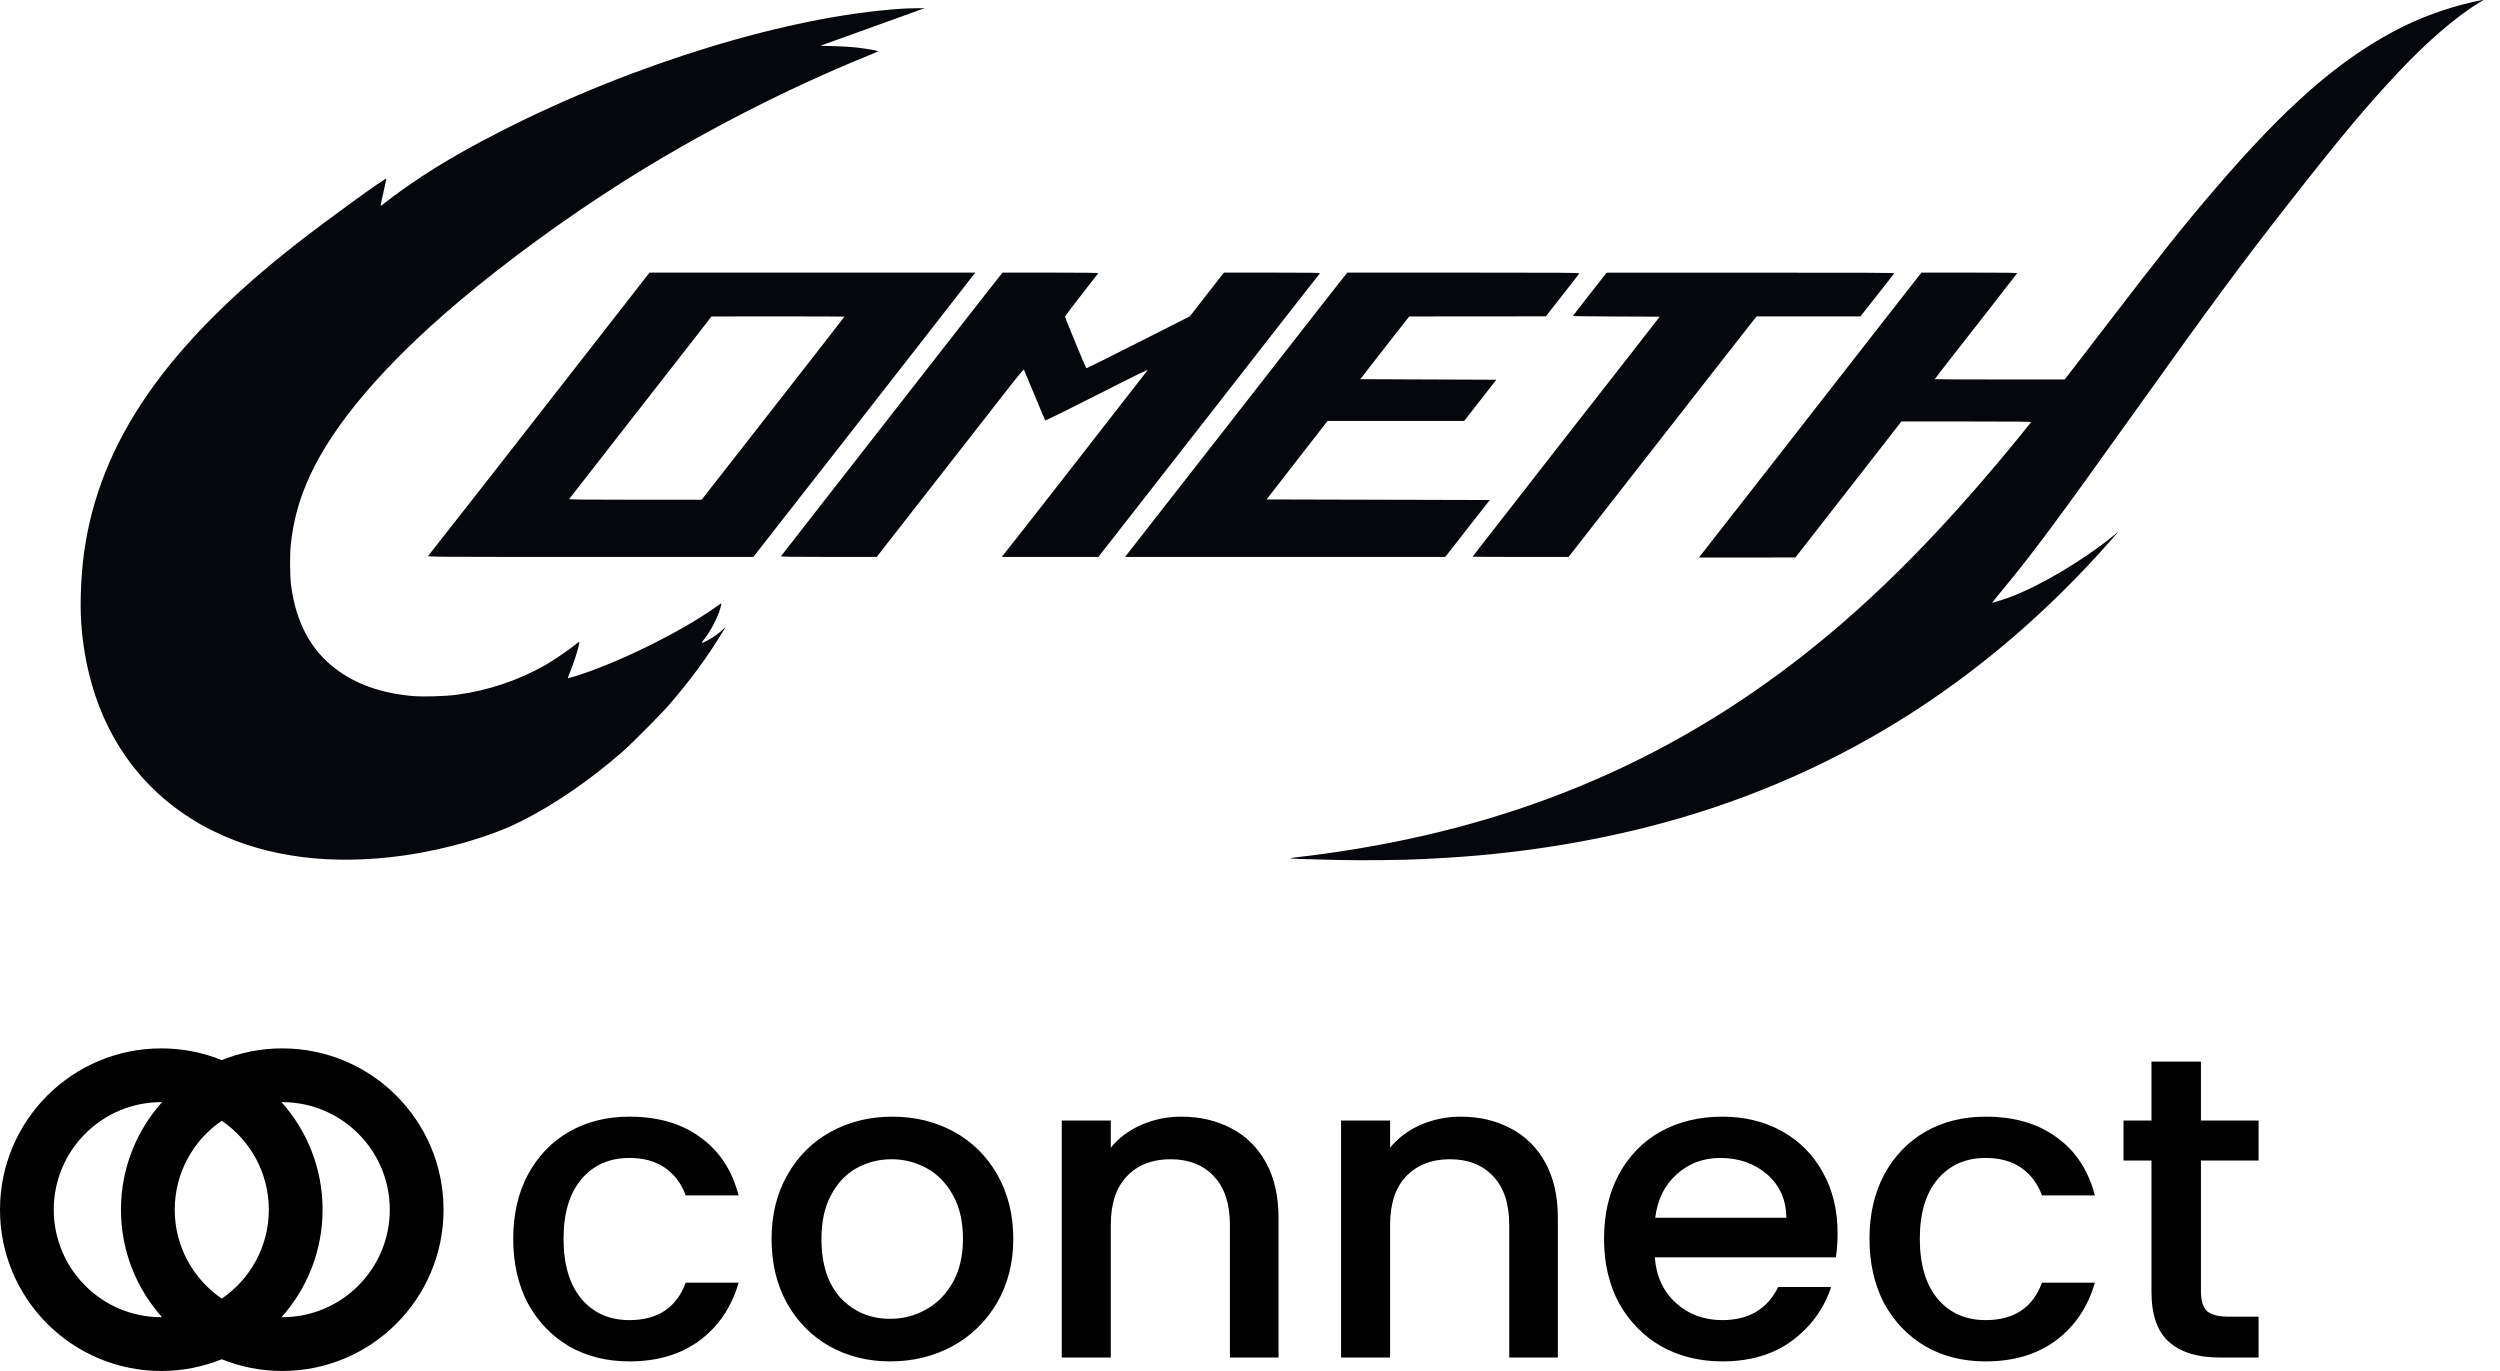 <svg width="93" height="51" viewBox="0 0 93 51" fill="none" xmlns="http://www.w3.org/2000/svg">
<path fill-rule="evenodd" clip-rule="evenodd" d="M89.073 1.153C89.991 0.667 90.938 0.317 92.002 0.071C92.317 -0 92.369 -0.009 92.369 0.006C92.369 0.011 92.297 0.056 92.213 0.108C91.384 0.604 90.266 1.568 89.209 2.697C88.011 3.975 87.07 5.1 85.172 7.524C83.389 9.802 82.316 11.253 79.412 15.321C76.578 19.291 75.639 20.558 74.538 21.889C74.297 22.18 74.103 22.419 74.107 22.423C74.116 22.434 74.603 22.278 74.814 22.197C75.949 21.765 77.526 20.823 78.648 19.906L78.809 19.773L78.572 20.045C73.801 25.482 68.011 29.067 61.244 30.775C58.782 31.396 56.158 31.787 53.522 31.926C53.285 31.937 53.013 31.952 52.919 31.958C52.376 31.993 50.64 32.013 49.742 31.991C48.447 31.963 47.958 31.943 48.008 31.924C48.031 31.915 48.201 31.891 48.385 31.871C48.908 31.815 49.757 31.695 50.463 31.578C57.287 30.449 63.027 27.829 68.156 23.503C70.46 21.559 72.724 19.196 75.193 16.157C75.382 15.925 75.544 15.721 75.555 15.705C75.568 15.686 75.081 15.679 73.151 15.679H70.732L69.763 16.924C69.228 17.606 68.341 18.744 67.792 19.452L66.79 20.738L64.994 20.74H63.2L63.273 20.647C63.4 20.49 64.343 19.283 66.239 16.852C67.24 15.569 68.828 13.533 69.767 12.328L71.477 10.141H73.265C74.738 10.141 75.051 10.145 75.036 10.169C75.027 10.184 74.333 11.075 73.496 12.146C72.655 13.216 71.971 14.098 71.971 14.105C71.971 14.111 73.058 14.116 74.389 14.116H76.806L77.056 13.794L77.075 13.77C77.24 13.556 77.812 12.814 78.379 12.074C80.472 9.344 81.2 8.431 82.404 7.024C84.989 4.003 86.943 2.285 89.073 1.153ZM18.67 4.863C23.601 2.356 29.335 0.604 33.522 0.326C33.671 0.317 33.927 0.306 34.093 0.306L34.394 0.304L34.103 0.41C33.787 0.525 30.942 1.551 30.679 1.644L30.517 1.703L31.034 1.716C31.318 1.724 31.687 1.746 31.853 1.766C32.24 1.811 32.688 1.889 32.667 1.909C32.658 1.918 32.475 1.996 32.262 2.083C29.171 3.34 25.933 5.011 23.097 6.813C21.007 8.14 18.836 9.726 17.091 11.198C14.311 13.544 12.419 15.758 11.523 17.71C11.131 18.568 10.916 19.343 10.817 20.262C10.778 20.625 10.783 21.426 10.828 21.767C11.004 23.136 11.556 24.176 12.478 24.875C13.234 25.451 14.168 25.783 15.327 25.89C15.719 25.927 16.575 25.903 17.001 25.844C18.158 25.688 19.301 25.303 20.286 24.741C20.555 24.587 21.171 24.17 21.38 24L21.426 23.962L21.427 23.962C21.498 23.903 21.535 23.873 21.547 23.881C21.561 23.89 21.549 23.937 21.525 24.033L21.525 24.033L21.509 24.096C21.457 24.313 21.311 24.752 21.21 24.993C21.158 25.119 21.117 25.225 21.122 25.23C21.126 25.234 21.24 25.203 21.376 25.162C22.944 24.682 25.305 23.522 26.619 22.588C26.735 22.504 26.836 22.439 26.838 22.443C26.843 22.447 26.821 22.536 26.791 22.643C26.692 22.99 26.41 23.522 26.173 23.807C26.065 23.937 26.097 23.939 26.315 23.826C26.513 23.722 26.73 23.57 26.886 23.422L27.002 23.314L26.855 23.553C26.297 24.467 25.669 25.321 24.887 26.224C24.585 26.572 23.521 27.643 23.172 27.951C21.959 29.013 20.626 29.93 19.37 30.559C18.244 31.124 16.598 31.602 15.008 31.826C12.346 32.199 9.951 31.898 7.978 30.935C7.551 30.727 7.33 30.601 6.92 30.329C4.603 28.791 3.237 26.283 3.02 23.162C2.97 22.441 3.017 21.331 3.132 20.523C3.709 16.442 6.171 12.873 11.034 9.066C12.174 8.175 14.373 6.581 14.373 6.648C14.373 6.661 14.324 6.885 14.265 7.146C14.205 7.406 14.158 7.63 14.158 7.645C14.158 7.658 14.181 7.65 14.209 7.628C15.47 6.64 16.809 5.81 18.67 4.863ZM23.861 10.527C23.695 10.738 23.008 11.62 22.334 12.486C19.588 16.012 16.027 20.564 15.928 20.679C15.898 20.716 16.187 20.718 21.961 20.718H28.025L28.581 20.006L28.98 19.495C29.49 18.844 30.334 17.767 31.15 16.722C32.257 15.306 33.819 13.307 34.616 12.28L35.493 11.153L35.493 11.153C35.874 10.664 36.141 10.321 36.175 10.275L36.283 10.141H30.222H24.163L23.861 10.527ZM31.411 11.778C31.411 11.791 29.819 13.835 27.76 16.468L26.101 18.59H23.629C21.789 18.59 21.16 18.583 21.171 18.566C21.18 18.551 22.035 17.454 23.073 16.127C24.111 14.8 25.3 13.277 25.714 12.743L26.468 11.772L28.94 11.77C30.299 11.77 31.411 11.774 31.411 11.778ZM34.844 13.268C35.519 12.402 36.346 11.344 36.682 10.916L37.294 10.141H39.081C40.432 10.141 40.865 10.147 40.854 10.167C40.846 10.18 40.563 10.543 40.227 10.97C39.893 11.4 39.618 11.763 39.618 11.776C39.618 11.824 40.391 13.692 40.413 13.698C40.425 13.703 41.296 13.271 42.349 12.736L44.262 11.768L44.895 10.955L45.53 10.141H47.327C48.759 10.141 49.117 10.147 49.102 10.167C49.096 10.173 49.041 10.244 48.953 10.356L48.952 10.357C48.832 10.509 48.653 10.737 48.456 10.988C48.113 11.424 47.441 12.284 46.963 12.899C46.485 13.514 45.772 14.428 45.38 14.93C45.103 15.282 44.512 16.04 43.881 16.849L43.875 16.856L43.874 16.858L43.073 17.884L42.443 18.691C41.818 19.491 41.299 20.157 41.169 20.321L40.858 20.718H39.062H37.266L37.339 20.625C37.531 20.39 39.241 18.205 40.178 16.998C40.753 16.261 41.541 15.249 41.929 14.75C42.319 14.252 42.657 13.816 42.683 13.781C42.719 13.729 42.375 13.896 40.813 14.689C39.762 15.223 38.892 15.651 38.883 15.642C38.875 15.634 38.696 15.21 38.487 14.702C38.278 14.194 38.099 13.766 38.09 13.751C38.08 13.731 37.918 13.922 37.612 14.315C37.433 14.544 36.983 15.121 36.477 15.768L35.818 16.613C35.086 17.552 34.065 18.859 33.55 19.517L32.613 20.718H30.825C29.401 20.718 29.042 20.712 29.055 20.69C29.058 20.686 29.104 20.627 29.181 20.527L29.182 20.526C29.351 20.309 29.67 19.899 30.03 19.437C31.189 17.953 33.179 15.403 34.844 13.268ZM49.37 11.09C48.959 11.613 48.121 12.686 47.507 13.475C46.893 14.263 46.105 15.275 45.754 15.723L45.623 15.89L45.607 15.911C44.885 16.835 42.649 19.699 41.959 20.581L41.853 20.718H47.809H53.764L54.592 19.658L55.419 18.601L51.268 18.59L47.117 18.579L48.25 17.119L49.386 15.658H51.927H54.469L55.066 14.891L55.664 14.126L53.133 14.116L50.602 14.105L51.511 12.938L52.423 11.772L54.964 11.77L57.506 11.768L58.12 10.983C58.458 10.553 58.742 10.189 58.751 10.171C58.766 10.145 58.148 10.141 54.443 10.141H50.118L49.37 11.09ZM58.512 11.752C58.517 11.742 58.801 11.377 59.144 10.938L59.768 10.143H65.129C69.414 10.141 70.486 10.147 70.469 10.167C70.463 10.174 70.403 10.251 70.307 10.373C70.189 10.524 70.017 10.743 69.829 10.981L69.209 11.77H67.277H65.343L64.063 13.403C63.856 13.668 63.592 14.006 63.298 14.383C62.594 15.284 61.717 16.407 61.039 17.276C60.505 17.959 59.96 18.658 59.536 19.201C59.198 19.634 58.937 19.968 58.823 20.114L58.351 20.718H56.565C55.585 20.718 54.782 20.714 54.782 20.71C54.782 20.703 55.113 20.275 55.518 19.758C55.894 19.279 56.396 18.633 56.686 18.261L56.75 18.177C57.022 17.825 57.823 16.798 58.53 15.896C59.236 14.995 60.248 13.698 60.778 13.019L61.741 11.781L60.124 11.774C59.232 11.772 58.508 11.761 58.512 11.752Z" fill="#06070D"/>
<path fill-rule="evenodd" clip-rule="evenodd" d="M6 49L6.028 49C5.078 47.938 4.5 46.537 4.5 45C4.5 43.463 5.078 42.062 6.028 41L6 41C3.791 41 2 42.791 2 45C2 47.209 3.791 49 6 49ZM6 51C6.796 51 7.555 50.845 8.25 50.564C8.945 50.845 9.704 51 10.5 51C13.814 51 16.5 48.314 16.5 45C16.5 41.686 13.814 39 10.5 39C9.704 39 8.945 39.155 8.25 39.436C7.555 39.155 6.796 39 6 39C2.686 39 0 41.686 0 45C0 48.314 2.686 51 6 51ZM10.5 41L10.472 41C11.422 42.062 12 43.463 12 45C12 46.537 11.422 47.938 10.472 49L10.5 49C12.709 49 14.5 47.209 14.5 45C14.5 42.791 12.709 41 10.5 41ZM10 45C10 43.625 9.306 42.412 8.25 41.692C7.194 42.412 6.5 43.625 6.5 45C6.5 46.375 7.194 47.588 8.25 48.308C9.306 47.588 10 46.375 10 45ZM19.636 43.7C19.273 44.383 19.092 45.177 19.092 46.084C19.092 46.991 19.273 47.791 19.636 48.484C20.009 49.167 20.521 49.7 21.172 50.084C21.823 50.457 22.569 50.644 23.412 50.644C24.457 50.644 25.332 50.383 26.036 49.86C26.74 49.327 27.22 48.612 27.476 47.716H25.508C25.167 48.644 24.468 49.108 23.412 49.108C22.665 49.108 22.068 48.841 21.62 48.308C21.183 47.775 20.964 47.033 20.964 46.084C20.964 45.135 21.183 44.399 21.62 43.876C22.068 43.343 22.665 43.076 23.412 43.076C23.945 43.076 24.388 43.199 24.74 43.444C25.092 43.689 25.348 44.031 25.508 44.468H27.476C27.231 43.529 26.756 42.809 26.052 42.308C25.359 41.796 24.479 41.54 23.412 41.54C22.569 41.54 21.823 41.727 21.172 42.1C20.521 42.473 20.009 43.007 19.636 43.7ZM30.862 50.084C31.534 50.457 32.286 50.644 33.118 50.644C33.96 50.644 34.728 50.457 35.422 50.084C36.126 49.7 36.68 49.161 37.086 48.468C37.491 47.775 37.694 46.98 37.694 46.084C37.694 45.188 37.496 44.393 37.102 43.7C36.707 43.007 36.168 42.473 35.486 42.1C34.803 41.727 34.04 41.54 33.198 41.54C32.355 41.54 31.592 41.727 30.91 42.1C30.227 42.473 29.688 43.007 29.294 43.7C28.899 44.393 28.702 45.188 28.702 46.084C28.702 46.991 28.894 47.791 29.278 48.484C29.662 49.167 30.19 49.7 30.862 50.084ZM34.43 48.724C34.024 48.948 33.587 49.06 33.118 49.06C32.382 49.06 31.768 48.804 31.278 48.292C30.798 47.769 30.558 47.033 30.558 46.084C30.558 45.444 30.675 44.905 30.91 44.468C31.144 44.02 31.459 43.684 31.854 43.46C32.259 43.236 32.696 43.124 33.166 43.124C33.635 43.124 34.072 43.236 34.478 43.46C34.883 43.684 35.208 44.02 35.454 44.468C35.699 44.905 35.822 45.444 35.822 46.084C35.822 46.724 35.694 47.268 35.438 47.716C35.182 48.164 34.846 48.5 34.43 48.724ZM45.801 41.972C45.257 41.684 44.638 41.54 43.945 41.54C43.422 41.54 42.926 41.641 42.457 41.844C41.998 42.047 41.62 42.329 41.321 42.692V41.684H39.497V50.5H41.321V45.572C41.321 44.783 41.518 44.18 41.913 43.764C42.318 43.337 42.862 43.124 43.545 43.124C44.227 43.124 44.766 43.337 45.161 43.764C45.556 44.18 45.753 44.783 45.753 45.572V50.5H47.561V45.3C47.561 44.5 47.406 43.817 47.097 43.252C46.788 42.687 46.355 42.26 45.801 41.972ZM56.191 41.972C55.648 41.684 55.029 41.54 54.336 41.54C53.813 41.54 53.317 41.641 52.847 41.844C52.389 42.047 52.01 42.329 51.712 42.692V41.684H49.888V50.5H51.712V45.572C51.712 44.783 51.909 44.18 52.303 43.764C52.709 43.337 53.253 43.124 53.935 43.124C54.618 43.124 55.157 43.337 55.551 43.764C55.946 44.18 56.144 44.783 56.144 45.572V50.5H57.952V45.3C57.952 44.5 57.797 43.817 57.487 43.252C57.178 42.687 56.746 42.26 56.191 41.972ZM68.294 46.772C68.337 46.505 68.358 46.207 68.358 45.876C68.358 45.023 68.177 44.271 67.814 43.62C67.451 42.959 66.945 42.447 66.294 42.084C65.644 41.721 64.902 41.54 64.07 41.54C63.206 41.54 62.438 41.727 61.766 42.1C61.105 42.473 60.587 43.007 60.214 43.7C59.852 44.383 59.67 45.177 59.67 46.084C59.67 46.991 59.857 47.791 60.23 48.484C60.614 49.167 61.137 49.7 61.798 50.084C62.47 50.457 63.227 50.644 64.07 50.644C65.105 50.644 65.969 50.388 66.662 49.876C67.366 49.353 67.852 48.687 68.118 47.876H66.15C65.745 48.697 65.052 49.108 64.07 49.108C63.388 49.108 62.812 48.895 62.342 48.468C61.873 48.041 61.611 47.476 61.558 46.772H68.294ZM65.734 43.684C66.204 44.089 66.444 44.628 66.454 45.3H61.574C61.66 44.617 61.926 44.079 62.374 43.684C62.822 43.279 63.361 43.076 63.99 43.076C64.683 43.076 65.265 43.279 65.734 43.684ZM70.089 43.7C69.727 44.383 69.545 45.177 69.545 46.084C69.545 46.991 69.727 47.791 70.089 48.484C70.463 49.167 70.975 49.7 71.625 50.084C72.276 50.457 73.022 50.644 73.865 50.644C74.91 50.644 75.785 50.383 76.489 49.86C77.193 49.327 77.673 48.612 77.929 47.716H75.961C75.62 48.644 74.921 49.108 73.865 49.108C73.118 49.108 72.521 48.841 72.073 48.308C71.636 47.775 71.417 47.033 71.417 46.084C71.417 45.135 71.636 44.399 72.073 43.876C72.521 43.343 73.118 43.076 73.865 43.076C74.398 43.076 74.841 43.199 75.193 43.444C75.545 43.689 75.801 44.031 75.961 44.468H77.929C77.684 43.529 77.209 42.809 76.505 42.308C75.812 41.796 74.932 41.54 73.865 41.54C73.022 41.54 72.276 41.727 71.625 42.1C70.975 42.473 70.463 43.007 70.089 43.7ZM81.875 48.052V43.172H84.019V41.684H81.875V39.492H80.035V41.684H78.995V43.172H80.035V48.052C80.035 48.916 80.254 49.54 80.691 49.924C81.128 50.308 81.757 50.5 82.579 50.5H84.019V48.98H82.899C82.525 48.98 82.259 48.911 82.099 48.772C81.95 48.623 81.875 48.383 81.875 48.052Z" fill="black"/>
</svg>

